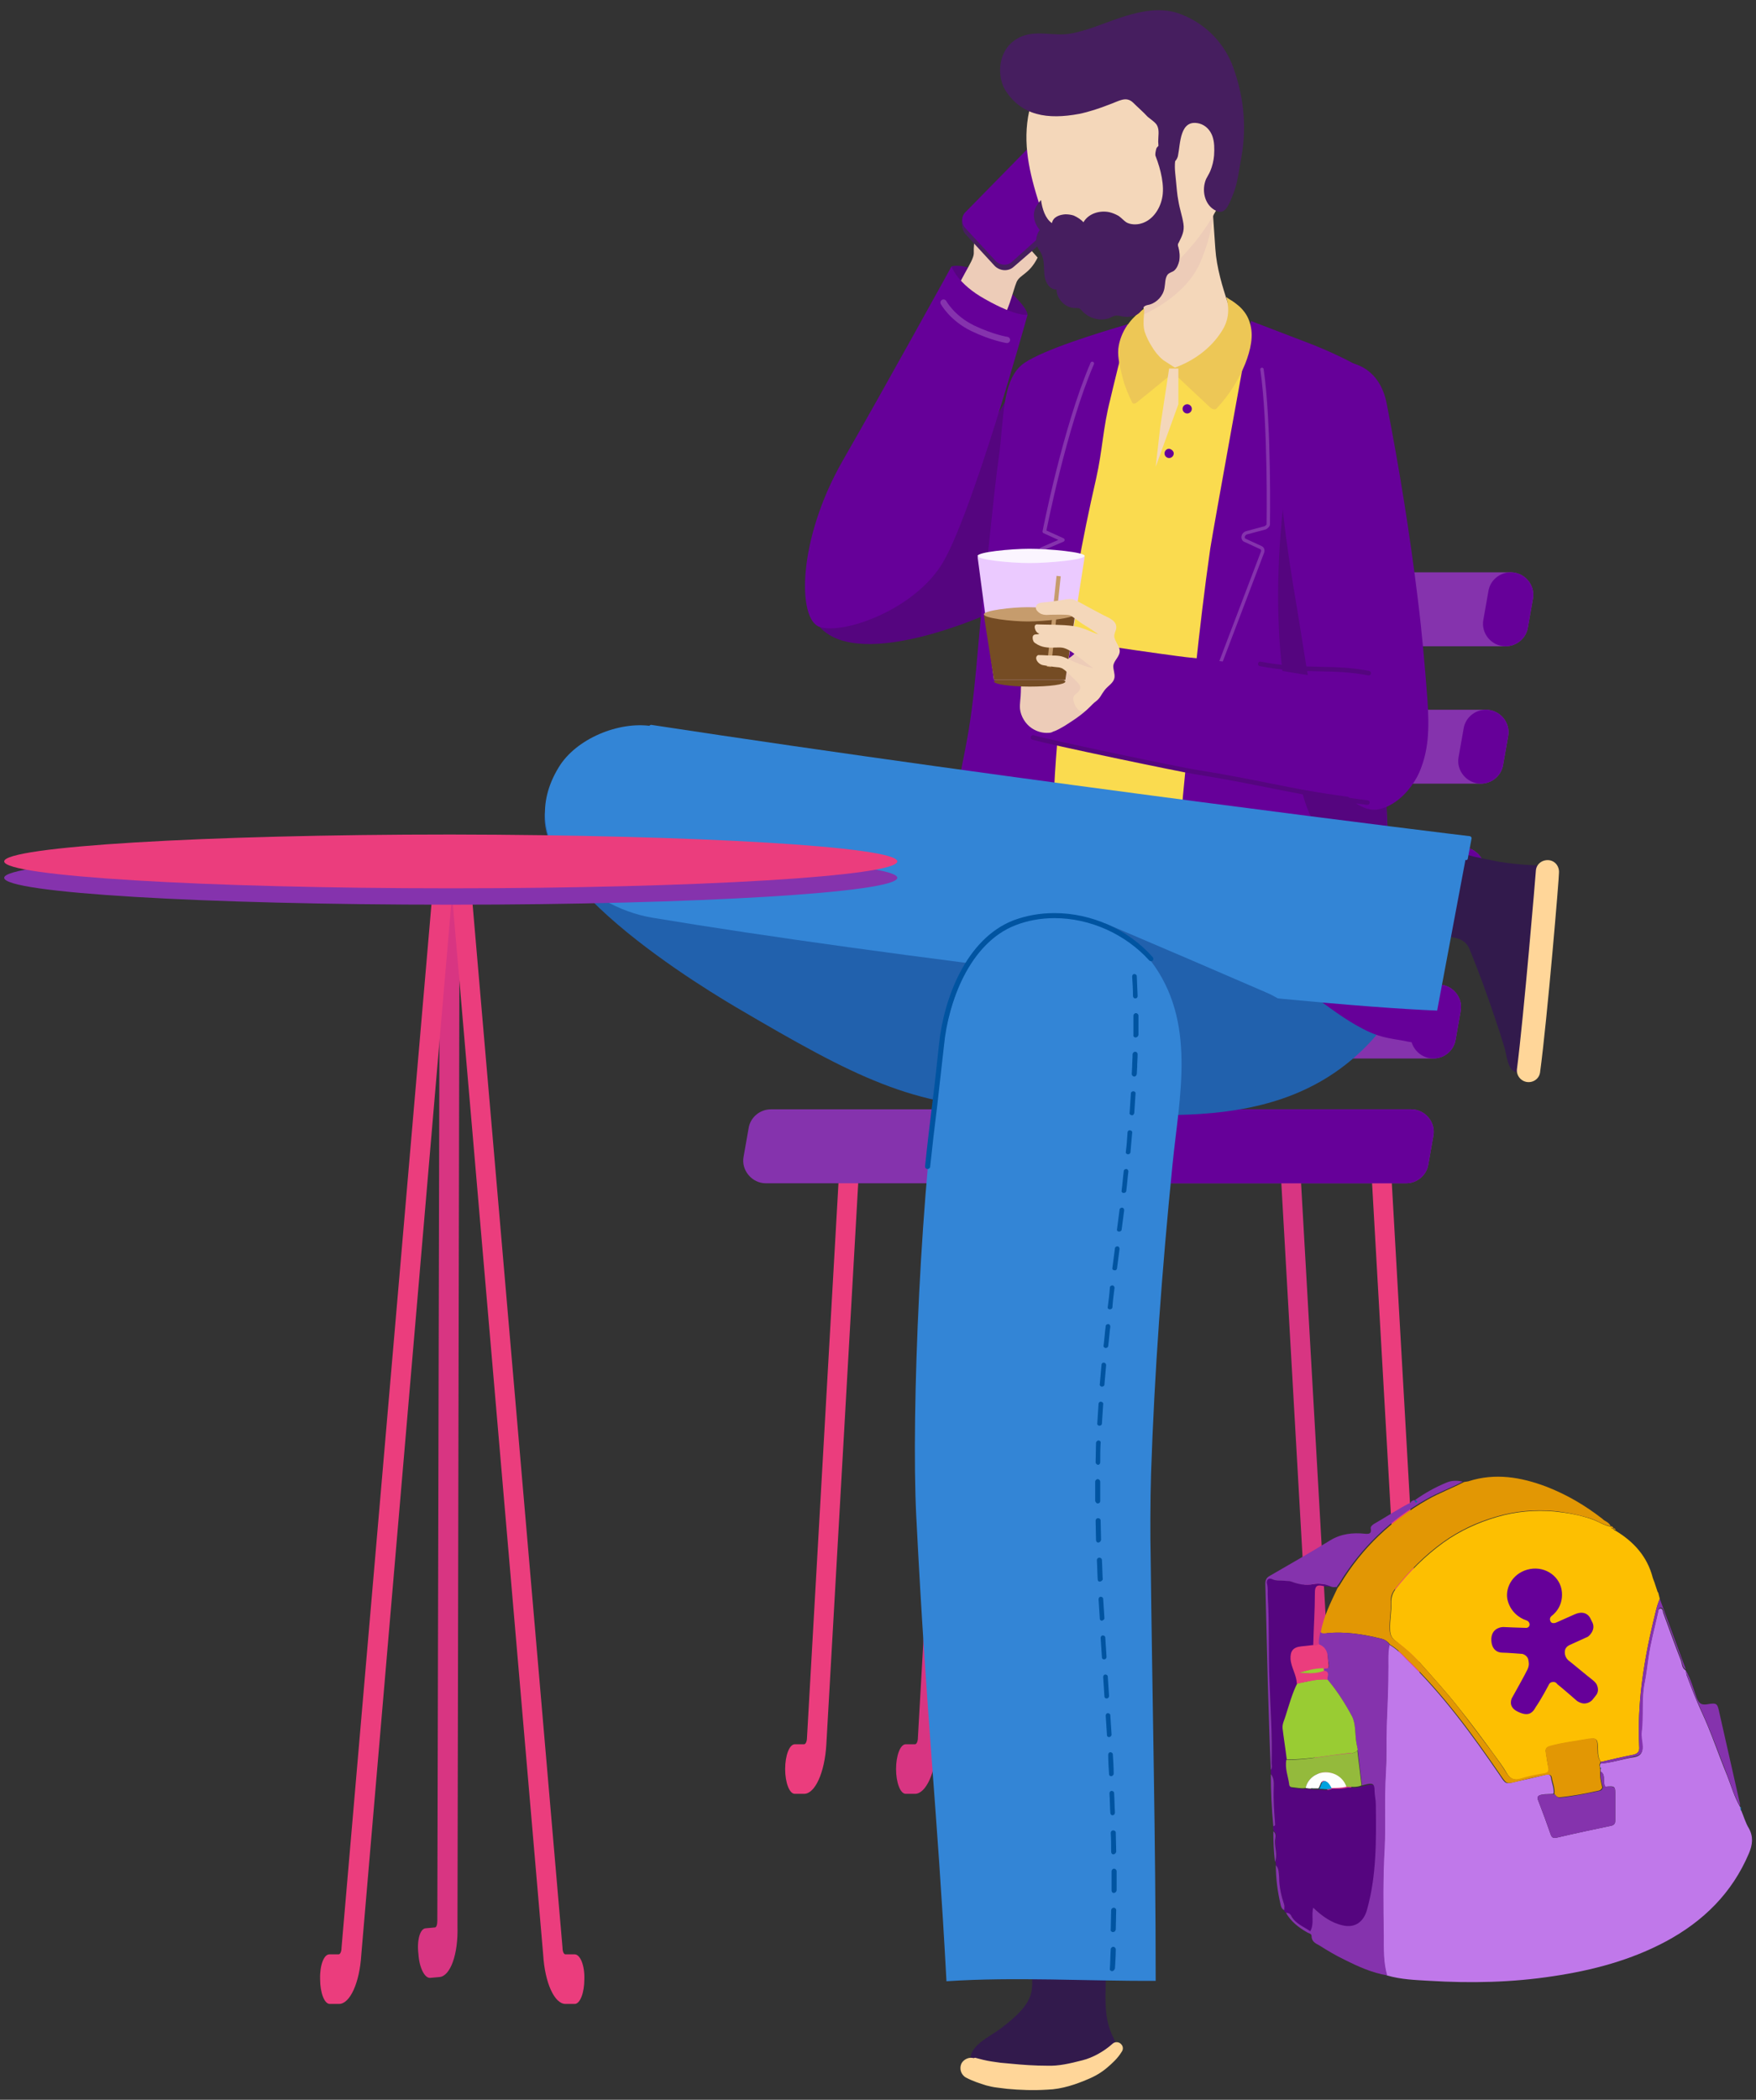 <?xml version="1.0" encoding="utf-8"?>
<!-- Generator: Adobe Illustrator 22.1.0, SVG Export Plug-In . SVG Version: 6.00 Build 0)  -->
<svg version="1.1" id="Capa_1" xmlns="http://www.w3.org/2000/svg" xmlns:xlink="http://www.w3.org/1999/xlink" x="0px" y="0px"
	 width="418px" height="499.7px" viewBox="0 0 418 499.7" style="enable-background:new 0 0 418 499.7;" xml:space="preserve">
<rect x="0" y="0" width="418" height="499.7" fill="#333333" stroke="none"/>
<style type="text/css">
	.st0{clip-path:url(#SVGID_1_);fill:#8533AD;}
	.st1{clip-path:url(#SVGID_1_);fill:#660099;}
	.st2{clip-path:url(#SVGID_1_);fill:#321A4C;}
	.st3{clip-path:url(#SVGID_1_);fill:#FFD699;}
	.st4{clip-path:url(#SVGID_1_);fill:#D83582;}
	.st5{clip-path:url(#SVGID_1_);fill:#55057F;}
	.st6{clip-path:url(#SVGID_1_);fill:#EDCCB8;}
	.st7{clip-path:url(#SVGID_1_);fill:#461E5F;}
	
		.st8{clip-path:url(#SVGID_1_);fill:none;stroke:#8533AD;stroke-width:1.489;stroke-linecap:round;stroke-linejoin:round;stroke-miterlimit:10;}
	.st9{clip-path:url(#SVGID_1_);fill:#FF9900;}
	.st10{clip-path:url(#SVGID_1_);fill:#EB3D7D;}
	.st11{clip-path:url(#SVGID_1_);fill:#F18B0E;}
	.st12{clip-path:url(#SVGID_1_);fill:#2161AD;}
	.st13{clip-path:url(#SVGID_1_);fill:#FADB4F;}
	
		.st14{clip-path:url(#SVGID_1_);fill:none;stroke:#8533AD;stroke-width:0.806;stroke-linecap:round;stroke-linejoin:round;stroke-miterlimit:10;}
	
		.st15{clip-path:url(#SVGID_1_);fill:none;stroke:#8533AD;stroke-width:0.867;stroke-linecap:round;stroke-linejoin:round;stroke-miterlimit:10;}
	.st16{clip-path:url(#SVGID_1_);fill:#F4D7BA;}
	.st17{clip-path:url(#SVGID_1_);fill:#3385D6;}
	.st18{clip-path:url(#SVGID_1_);fill:#0054A1;}
	.st19{clip-path:url(#SVGID_1_);fill:#EDC756;}
	
		.st20{clip-path:url(#SVGID_1_);fill:none;stroke:#55057F;stroke-width:1.086;stroke-linecap:round;stroke-linejoin:round;stroke-miterlimit:10;}
	.st21{clip-path:url(#SVGID_1_);fill:#754C24;}
	.st22{clip-path:url(#SVGID_1_);fill:#EBCAFF;}
	.st23{clip-path:url(#SVGID_1_);fill:#FBF5FF;}
	.st24{clip-path:url(#SVGID_1_);fill:#C69C6D;}
	.st25{clip-path:url(#SVGID_1_);fill:#FFFFFF;}
	.st26{clip-path:url(#SVGID_1_);fill:none;stroke:#C69C6D;stroke-miterlimit:10;}
	.st27{clip-path:url(#SVGID_1_);fill:#C078EA;}
	.st28{clip-path:url(#SVGID_1_);fill:#FDBF01;}
	.st29{clip-path:url(#SVGID_1_);fill:#E29704;}
	.st30{clip-path:url(#SVGID_1_);fill:#0379A5;}
	.st31{clip-path:url(#SVGID_1_);fill:#00688F;}
	.st32{clip-path:url(#SVGID_1_);fill:#99CC33;}
	.st33{clip-path:url(#SVGID_1_);fill:#94BA3C;}
	.st34{clip-path:url(#SVGID_1_);fill:#FDFEFE;}
	.st35{clip-path:url(#SVGID_1_);fill:#01A1DE;}
</style>
<g>
	<defs>
		<rect id="SVGID_3_" x="1" y="2.4" width="416" height="494.9"/>
	</defs>
	<clipPath id="SVGID_1_">
		<use xlink:href="#SVGID_3_"  style="overflow:visible;"/>
	</clipPath>
	<path class="st0" d="M253.8,219.2h93c2.6,0,4.9-1.9,5.3-4.5l1.2-6.8c0.6-3.3-2-6.3-5.3-6.3h-93c-2.6,0-4.9,1.9-5.3,4.5l-1.2,6.8
		C247.9,216.2,250.5,219.2,253.8,219.2"/>
	<path class="st1" d="M346.8,219.2L346.8,219.2c2.6,0,4.9-1.9,5.3-4.5l1.2-6.8c0.6-3.3-2-6.3-5.3-6.3c-2.6,0-4.9,1.9-5.3,4.5
		l-1.2,6.8C341,216.2,343.5,219.2,346.8,219.2"/>
	<path class="st0" d="M259.5,186.5h93c2.6,0,4.9-1.9,5.3-4.5l1.2-6.8c0.6-3.3-2-6.3-5.3-6.3h-93c-2.6,0-4.9,1.9-5.3,4.5l-1.2,6.8
		C253.6,183.4,256.1,186.5,259.5,186.5"/>
	<path class="st2" d="M356.9,205.1c2.6,0.4,5.3,0.7,8,0.8c1.2,0,2.4,0.1,3.4,0.7c2.1,1.3,1.8,6.1,1.6,8.2
		c-0.9,10.7-2.2,24.5-3.6,35.5c-0.3,2.1-0.9,3.5-2.9,4.5c-1,0.5-2.2,0.6-3.1,0.1c-1.5-0.9-1.7-4.1-2.2-5.7c-0.8-2.6-1.6-5.1-2.5-7.7
		c-1.7-5-3.5-10-5.5-14.9c-0.3-0.7-0.5-1.4-1-1.9c-1.3-1.6-3.7-1.8-5.8-1.8c-1.8,0-3.5-0.1-5.3-0.1c-0.4,0-0.8,0-1.1-0.2
		c-0.6-0.3-0.7-1.2-0.4-1.8c0.3-0.6,0.9-1.1,1.5-1.5c1.6-1,3.5-1.7,5.4-2c-1.6,0-3.6-0.1-4.2-1.6c-0.3-0.6-0.2-1.2-0.2-1.9
		c0.2-2.4,0.6-4.7,1.3-7c0.2-0.8,0.5-1.7,1.1-2.4c2.2-3,6.8-1.2,9.6-0.5C352.9,204.3,354.9,204.7,356.9,205.1"/>
	<path class="st3" d="M366.6,255.2c-0.2,1.5-1.6,2.5-3.1,2.3c-1.5-0.2-2.6-1.6-2.4-3.1c1.6-12.4,4.5-46.8,4.5-47.2
		c0.1-1.5,1.4-2.6,3-2.5c1.5,0.1,2.6,1.4,2.5,3C371.2,208.1,368.3,242.7,366.6,255.2L366.6,255.2z"/>
	<path class="st2" d="M263.2,477.3c0.1,2.7,0.6,5.3,2,8c0.2,0.3,0.3,0.6,0.3,0.9c0.2,2.2-2.8,3.7-4.3,4.7c-2.2,1.5-4.5,2.9-7.2,3.6
		c-5.1,1.2-11.1,0.7-16.3,0.2c-1.4-0.1-2.9-0.3-4.2-1c-1.3-0.7-2.4-1.9-2.5-3.3c-0.3-3.6,4.6-5.7,7-7.5c2.5-1.9,5.7-4.4,7-7.3
		c1.3-2.7,0.4-6.4,0.6-9.3c0-0.6,0.1-1.4,0.6-1.8c0.5-0.4,1.5-0.1,1.4,0.5c-0.3-0.6-0.1-1.3,0.4-1.8c0.5-0.4,1.1-0.6,1.8-0.8
		c1.9-0.5,3.9-0.8,5.7,0c1.8,0.7,3.2,2.8,2.4,4.6c0.4-0.8,0.9-1.6,1.7-2.2c0.8-0.5,1.8-0.7,2.6-0.2c0.9,0.6,1,1.8,1,2.9
		C263.4,471,263,474.2,263.2,477.3"/>
	<path class="st3" d="M232.1,489.7c1.1,0.3,2.6,0.7,4,0.9c0.7,0.1,1.4,0.2,2.1,0.3l2.2,0.2c3,0.3,5.9,0.5,8.9,0.5
		c2.7,0.1,5.3-0.5,8.4-1.3c2.4-0.6,5.1-2.1,7.1-3.9l0,0c0.6-0.6,1.6-0.5,2.1,0.1c0.5,0.5,0.5,1.3,0.1,1.8c-0.9,1.5-2.2,2.7-3.5,3.8
		c-1.3,1.1-2.8,2-4.5,2.7c-2.8,1.2-6.2,2.4-9.7,2.5c-3.2,0.2-6.5,0.1-9.6-0.2c-0.8-0.1-1.5-0.2-2.4-0.3c-0.9-0.1-1.7-0.3-2.5-0.5
		c-1.6-0.5-3.2-1-4.9-1.9c-1.2-0.7-1.6-2.2-1-3.4c0.6-1,1.8-1.5,2.9-1.2L232.1,489.7z"/>
	<path class="st4" d="M101.3,458.9l2.2-0.2c0.4,0,0.6-0.7,0.6-1.6l0.6-252.6c1.6-0.1,3.1-0.3,4.7-0.4l-0.5,254.3
		c0.2,6.7-1.7,11.9-4.3,12.1l-2.2,0.2c-1.3,0.1-2.6-2.4-2.8-5.7C99.2,461.7,100,459,101.3,458.9"/>
	<path class="st5" d="M244.6,74.9c-0.1-1.9-5.3-7.2-10.5-9.8c-5.2-2.6-7.6-1.7-7.6-1.7s1.9,7.9,7.6,10.4
		C239.8,76.3,244.6,74.9,244.6,74.9"/>
	<path class="st5" d="M195.2,149.3c9.9,10.7,40.9-3.6,40.9-3.6l7.5-57.3l-18.8,31.4L195.2,149.3z"/>
	<path class="st6" d="M247,61.3c-2,4-4.2,4-5,5.8c-0.8,1.8-2.4,9-4,8.8c-1.6-0.2-10.6-2.4-10.4-5.6c0.2-3.2,4.2-8,4.2-10
		c-0.2-6.2,3.2-12.5,3.2-12.5L247,61.3z"/>
	<path class="st7" d="M250.2,55.8l-8.9,7.7c-1.3,1.2-3.4,1-4.6-0.3l-6.9-7.5c-1-1.1-1.2-3.9-0.2-5l8.3-6.9L250.2,55.8z"/>
	<path class="st1" d="M253.8,50.7l-12.9,11.6c-1.1,1-2.8,0.9-3.9-0.2l-7.2-7.8c-1-1.1-1-2.8,0.1-3.9L246,34L253.8,50.7z"/>
	<path class="st1" d="M226.5,63.4c0,0-15.2,27.6-26,46.4c-10.7,18.8-10.7,37.6-5.4,39.4c5.4,1.8,21.5-3.6,28.7-14.3
		c7.2-10.7,20.8-60,20.8-60s-2.5,0.6-10.1-3.7C227.8,67.5,226.5,63.4,226.5,63.4"/>
	<path class="st8" d="M239.7,80.9c0,0-3.4-0.5-8.2-2.8c-4.9-2.4-6.9-6.1-6.9-6.1"/>
	<path class="st9" d="M257,272.5l-20,139c-0.1,0.9-0.9,1.6-1.8,1.6h-5.7c-3.3,0-5.9,2.7-5.9,5.9c0,3.3,2.7,5.9,5.9,5.9h5.7
		c6.8,0,12.6-5,13.5-11.7l20.4-141.7C265,271.8,261,272.1,257,272.5"/>
	<path class="st10" d="M341.7,415.1h-2.2c-0.4,0-0.7-0.7-0.7-1.6l-8-140.9c-1.6,0-3.1,0-4.7,0l8.1,142.6c0.4,6.7,2.7,11.7,5.3,11.7
		h2.2c1.3,0,2.3-2.7,2.3-5.9S342.9,415.1,341.7,415.1"/>
	<path class="st4" d="M320.1,415.1h-2.2c-0.4,0-0.7-0.7-0.7-1.6l-8-140.9c-1.6,0-3.1,0-4.7,0l8.1,142.6c0.4,6.7,2.7,11.7,5.3,11.7
		h2.2c1.3,0,2.3-2.7,2.3-5.9S321.4,415.1,320.1,415.1"/>
	<path class="st10" d="M189.2,415.1h2.2c0.4,0,0.7-0.7,0.7-1.6l8-140.9c1.6,0,3.1,0,4.7,0l-8.1,142.6c-0.4,6.7-2.7,11.7-5.3,11.7
		h-2.2c-1.3,0-2.3-2.7-2.3-5.9S187.9,415.1,189.2,415.1"/>
	<path class="st10" d="M78.4,465.1h2.2c0.4,0,0.7-0.7,0.7-1.6l21.7-251.7c1.6,0,3.1,0,4.7,0L86,465.2c-0.4,6.7-2.7,11.7-5.3,11.7
		h-2.2c-1.3,0-2.3-2.7-2.3-5.9C76.1,467.7,77.1,465.1,78.4,465.1"/>
	<path class="st10" d="M136.8,465.1h-2.2c-0.4,0-0.7-0.7-0.7-1.6l-21.7-251.7c-1.6,0-3.1,0-4.7,0l21.8,253.4
		c0.4,6.7,2.7,11.7,5.3,11.7h2.2c1.3,0,2.3-2.7,2.3-5.9C139.2,467.7,138.1,465.1,136.8,465.1"/>
	<path class="st4" d="M215.6,415.1h2.2c0.4,0,0.7-0.7,0.7-1.6l8-140.9c1.6,0,3.1,0,4.7,0l-8.1,142.6c-0.4,6.7-2.7,11.7-5.3,11.7
		h-2.2c-1.3,0-2.3-2.7-2.3-5.9S214.3,415.1,215.6,415.1"/>
	<path class="st11" d="M263.1,313.5l6-41.9c-4.1,0.3-8.1,0.6-12.1,1l-6.5,45.4C254.6,316.5,258.8,315,263.1,313.5"/>
	<path class="st9" d="M273.5,276.5c-0.3,0-0.6,0-0.9-0.1c-2.9-0.5-4.9-3.3-4.4-6.2l22-128c0.5-2.9,3.3-4.9,6.2-4.4
		c2.9,0.5,4.9,3.3,4.4,6.2l-22,128C278.3,274.6,276,276.5,273.5,276.5"/>
	<path class="st0" d="M265.4,153.8h93c2.6,0,4.9-1.9,5.3-4.5l1.2-6.8c0.6-3.3-2-6.3-5.3-6.3h-93c-2.6,0-4.9,1.9-5.3,4.5l-1.2,6.8
		C259.5,150.7,262,153.8,265.4,153.8"/>
	<path class="st0" d="M248.2,251.9h93c2.6,0,4.9-1.9,5.3-4.5l1.2-6.8c0.6-3.3-2-6.3-5.3-6.3h-93c-2.6,0-4.9,1.9-5.3,4.5l-1.2,6.8
		C242.3,248.9,244.8,251.9,248.2,251.9"/>
	<path class="st1" d="M341.2,251.9L341.2,251.9c2.6,0,4.9-1.9,5.3-4.5l1.2-6.8c0.6-3.3-2-6.3-5.3-6.3c-2.6,0-4.9,1.9-5.3,4.5
		l-1.2,6.8C335.3,248.9,337.9,251.9,341.2,251.9"/>
	<path class="st0" d="M182.3,281.6h152.4c2.6,0,4.9-1.9,5.3-4.5l1.2-6.8c0.6-3.3-2-6.3-5.3-6.3H183.5c-2.6,0-4.9,1.9-5.3,4.5
		l-1.2,6.8C176.4,278.5,179,281.6,182.3,281.6"/>
	<path class="st1" d="M247.9,281.6h86.8c2.6,0,4.9-1.9,5.3-4.5l1.2-6.8c0.6-3.3-2-6.3-5.3-6.3H249c-2.6,0-4.9,1.9-5.3,4.5l-1.2,6.8
		C242,278.5,244.5,281.6,247.9,281.6"/>
	<path class="st1" d="M352.5,186.5L352.5,186.5c2.6,0,4.9-1.9,5.3-4.5l1.2-6.8c0.6-3.3-2-6.3-5.3-6.3c-2.6,0-4.9,1.9-5.3,4.5
		l-1.2,6.8C346.6,183.4,349.2,186.5,352.5,186.5"/>
	<path class="st1" d="M358.4,153.8L358.4,153.8c2.6,0,4.9-1.9,5.3-4.5l1.2-6.8c0.6-3.3-2-6.3-5.3-6.3c-2.6,0-4.9,1.9-5.3,4.5
		l-1.2,6.8C352.5,150.7,355,153.8,358.4,153.8"/>
	<path class="st12" d="M317.2,197.3c8.3,4.6,14.7,11.9,17.4,21.3c3.1,11-1.3,22.2-9.3,30.3c-22.3,22.7-55.1,15.5-83.7,15
		c-24.4-0.5-37.8-7.4-66.4-24.2c-12.5-7.4-60.7-37.4-40.8-54.6c5.4-4.7,15.7-1.2,21.8-0.1l40.7,7.2c12.4,2.2,22.8,2.7,35.2,2.7
		c23.5-0.5,49.8-7,73-2.1C309.4,193.7,313.5,195.2,317.2,197.3"/>
	<path class="st7" d="M300.5,84.2c20.5,6.2,17.4,16.1,17.8,20.9c0.7,10.6,0.6,14.7,1.2,25.3c1.1,18.4,5.4,77.8,7.7,87.2
		c1,4.8-19.4,10.2-46.9,9.3c-44.2-1.4-46.5-16.2-46.5-16.2s8.8-32.7,10.7-44.9c3.8-23.5,4-46.5,10.8-63.1
		c3.3-8.5,11.5-21.4,18.3-22.1C284.5,79.6,290.7,81.2,300.5,84.2"/>
	<path class="st13" d="M300.7,80.1c20.5,6.5,17.4,16.7,17.8,21.8c0.7,11.1,0.6,15.4,1.1,26.5c1,19.2,5.9,69.8,8.1,79.6
		c1,5-19.4,9-46.8,8.1c-44.2-1.4-41.8-17.4-41.8-17.4s3.5-20.6,5.4-33.3c3.9-24.7,4.2-48.6,10.9-66c3.3-8.9,11.6-22.4,18.4-23.1
		C284.8,75.1,291,76.9,300.7,80.1"/>
	<path class="st4" d="M318,123.7l0.8-2.1c-0.4,1-0.6,1.8-1,3C317.8,124.2,318,124.1,318,123.7"/>
	<path class="st1" d="M330.3,197.1c-0.2-3.2-0.3-6.3-0.3-9.5c-0.1-25.8,1.2-51.4,1.4-77.2c0.1-8.8-1-19.5-9.4-24
		c-4.3-2.3-8.9-4.2-13.5-5.9c-3.4-1.3-7.3-2.8-10.7-4.1c0,0-9,49.5-9.7,54.1c-2.8,19.5-4.6,39.2-6.5,58.8c-0.8,8.6,0.9,2.4-1.2,10.9
		c-0.8,3.2-4.2,9.5-3.7,12.6c0.4,3.3,4-4.1,6.5-2.8c3.5,1.8,6.6,4.1,9.8,6.4c7.4,5.4,13.3,16.2,20.7,21.4c4,2.9,8,5.9,12.5,7.9
		c2.5,1.1,4.9,1.5,7.5,1.9c1.8,0.3,4.4,1.3,5.6-0.9c1.3-2.5-1.4-6.4-2.1-8.8c-1.4-5.1-2.6-10.2-3.7-15.4
		C332,215.1,330.7,204.5,330.3,197.1"/>
	<path class="st1" d="M216.9,211.2c1.7-5.4,4.7-9.5,7.4-14.3c3.1-5.5,4.3-12.7,5.5-18.8c2.5-12.6,2.8-24.3,4.3-36.9
		c1.4-11.4,2.3-22.7,3.7-32.7c1.2-8.6,0.6-18.4,6-22.1c4.7-3.2,17.3-7.1,25.2-9.4c-1.7,5.2-4.4,16.7-4.7,18c-1.8,7-1.8,11.9-3.4,19
		c-3.3,14.4-6,28.9-7.4,43.5c-1.9,19.6-4.7,42-1,61.2c-9.3,2.1-25.3,4.4-34.1,0.9C215.6,218.4,215.6,215.1,216.9,211.2"/>
	<path class="st5" d="M330.4,202.9c-0.8-23.6-1.2-35.9,0-57.6c0.7-12,0.8-21.8,0.9-34.9c0-4.1-0.2-8.6-1.3-12.7
		c-7.6-5-20-1.2-22.3,8.8c-0.6,2.4-1,4.9-1.4,7.3c-2,13.9-2.7,28.8-1.4,42.6c1,10.1,2.8,19.4,4.5,29.4c1.4,8.2,5.7,17,15.3,19.9
		c1.2,0.4,2.5,0.6,3.8,0.7C330,206.5,330.4,204.2,330.4,202.9"/>
	<path class="st14" d="M285.1,172l15.4-40.5c0.2-0.5,0.1-1-0.4-1.2l-3.7-1.7c-0.8-0.3-0.6-1.5,0.3-1.8l4.5-1.2
		c0.3-0.2,0.7-0.5,0.7-0.8c0,0,0.4-23.9-1.5-36.9"/>
	<path class="st15" d="M260,86.5c-6.6,15.3-11.4,40-11.4,40l4.4,2l-5.1,2.2l-0.3,34.8"/>
	<path class="st16" d="M272.4,64.5c0,1-0.1,2-0.1,3c-0.1,2.9,0.3,6-0.4,8.8c-0.6,2.6-1.8,5.1-1.2,7.7c0.8,3.1,5.9,4.2,8.8,3.7
		c1.3-0.2,2.6-0.7,3.8-1.2c3.5-1.4,7.4-3.2,9-6.5c1.2-2.6,1-5,0.1-7.5c-1.4-4.2-2.8-8.8-3.1-13.3c-0.3-4.2-0.6-8.4-0.8-12.5
		c-0.3-5-2.2-6.1-7.2-4.9c-3.8,0.9-7.9,3.1-8.2,7.2C272.9,54.1,272.6,59.3,272.4,64.5"/>
	<path class="st6" d="M272.3,67.5c-0.1,2.4,0.1,5-0.2,7.4c5.5-2.5,11.1-6.8,13.5-12.2c1.5-3.4,2.6-7.1,3.1-10.7
		c0.3-2.5,1.5-8.2-1-9.8c-0.8-0.5-1.7-0.6-2.6-0.7c-4.8-0.2-11.5,2.3-11.9,7.5c-0.4,5.2-0.7,10.4-0.8,15.6
		C272.4,65.5,272.4,66.5,272.3,67.5"/>
	<path class="st16" d="M284.2,57.9c8.8-10.8,13.4-24.9,8.1-37.7c-2.3-5.6-5.9-9.8-11.7-11.8c-7-2.4-15-1.7-21.8,1.6
		c-7.1,3.4-12,8.4-13.8,16.4c-1.7,7.7,0.1,14.9,2.4,22.2c2.3,7.2,4.9,17.1,12.3,20.5c2.7,1.2,7.3,2.2,10.3,1.1
		c3.5-1.3,7.1-4.8,9.8-7.4C281.3,61.2,282.8,59.6,284.2,57.9"/>
	<path class="st7" d="M295.5,37.4c1.4-7.8,0.4-15.4-2.3-22.3c-2.4-5.7-7-10-12.9-12c-6.3-2-13.1,0.9-19.7,3.3
		c-1.8,0.6-3.9,1.3-5.8,1.6c-4,0.7-8.3-1-12.1,0.9c-5,2.4-5.6,8.6-3.5,12.4c3.9,6.3,10.2,7.2,17.7,5.8c2.4-0.5,4.8-1.3,7.1-2.2
		c2.3-0.8,4-2.1,5.7-0.5c1.1,1.1,2.4,2.2,3.5,3.4c0.7,0.6,2,1.4,2.3,2.2c0.5,1.1,0.2,2.4,0.2,3.7c0.1,1.5,0.1,4.4,1.5,5.2
		c1.3,0.8,2.9-0.4,3.2-1.8c0.6-2.9,0.4-8.9,5.1-7.7c1.5,0.4,2.6,1.6,3.1,3c0.5,1.4,0.5,3,0.4,4.6c-0.1,1.2-0.4,2.5-0.9,3.7
		c-0.3,0.7-0.7,1.3-1,1.9c-1.1,2.6-0.4,5.9,1.9,7.3c2.5,1.6,3.4-0.9,4.3-3.1C294.6,43.9,294.9,40.6,295.5,37.4"/>
	<path class="st1" d="M304,100.4c-0.2-14.4,22.8-21.4,26.1-4.3c3,15.4,5.5,30.9,7.4,46.5c1,8,1.7,16.1,2.3,24.1
		c0.4,6.2,0.5,12.4-2.5,18.2c-1.6,3-4.1,5.7-7.2,7.1c-1,0.4-2,0.7-3,0.7c-1.6,0-3.1-0.7-4.4-1.6c-5.9-4.1-7.9-13.2-9.4-19.9
		c-1.9-8.8-3.1-17.8-4.6-26.7C306.2,130,304.2,115.3,304,100.4"/>
	<path class="st17" d="M155.3,218.4c54.6,9.1,151.2,20.7,186.8,22.1l7.7-41c0,0-104.6-12.9-194.7-26.7c-7.8-1.2-18,3-22.1,9.8
		C122.4,199.9,139.5,215.8,155.3,218.4"/>
	<path class="st12" d="M265.1,220.6c12,5.1,24.1,10.3,36.1,15.5c5.4,2.3,9.6,6,7.4,12.4c-2.4,6.9-9.8,11.3-16.8,12.1
		c-5.2,0.6-11-0.3-14-4.9c-3.6-5.6-6.4-11.7-8.6-17.9c-2.2-6-3.4-12.4-6.2-18.1C263.6,220,264.3,220.3,265.1,220.6"/>
	<path class="st17" d="M349,204.7C349,204.7,349,204.7,349,204.7c-0.3-0.1-0.5-0.3-0.4-0.5l0.8-4.3c-7.6-0.9-108.4-13.3-194.5-26.5
		c-0.2,0-0.4-0.3-0.4-0.5c0-0.2,0.3-0.4,0.5-0.4c89,13.6,193.8,26.4,194.9,26.5c0.1,0,0.2,0.1,0.3,0.2c0.1,0.1,0.1,0.2,0.1,0.3
		l-0.9,4.8C349.4,204.5,349.2,204.7,349,204.7"/>
	<path class="st17" d="M275.1,471.4c-16.6,0.1-33.2-1-49.8,0.1c-2.3-42.7-4.7-61.5-7.2-110.8c-1.2-24.2,1-79.7,6.2-111.6
		c1.5-8.9,6-26.2,17.3-29.6c3.1-0.9,6.3-2,9.5-1.7c8.7,0.8,17.2,3.6,22.7,10.7c11.2,14.5,6.9,32.5,5.3,48.7
		c-2.5,25-4.3,49.4-5.1,73.5c-0.2,6.3-0.2,15.5-0.1,19.3C274.3,405.3,275.1,437.2,275.1,471.4"/>
	<path class="st18" d="M220.8,278.2C220.8,278.2,220.7,278.2,220.8,278.2c-0.4,0-0.6-0.3-0.6-0.6c0.5-4.9,1.1-9.9,1.7-14.8
		c0.6-4.6,1.1-9.4,1.6-14.1c1.1-10.9,6.4-25.3,17.8-29.7c3-1.1,6.2-1.7,9.7-1.7h0c8.8,0,17.6,3.9,23.4,10.5c0.2,0.2,0.2,0.6,0,0.8
		c-0.2,0.2-0.6,0.2-0.8,0c-5.7-6.3-14.1-10.1-22.6-10.1h0c-3.3,0-6.5,0.6-9.3,1.7c-10.8,4.2-16,18.1-17,28.7
		c-0.5,4.7-1.1,9.5-1.6,14.2c-0.6,4.8-1.2,9.9-1.7,14.7C221.3,278,221.1,278.2,220.8,278.2"/>
	<path class="st19" d="M297.5,76.8c1,3,0.2,6.5-1.1,9.8c-2.4,5.8-5.5,9.2-6.8,10.6c-0.3,0.4-1,0.2-1.5-0.2l-9.7-9.1
		c5.1-1.5,9.8-4.8,12.5-9.2c1.6-2.5,1.8-5.2,1-8c0.3,0.2,1,0.7,1.4,0.9c0.6,0.4,1.1,0.8,1.7,1.3C296.3,74.1,297.1,75.4,297.5,76.8"
		/>
	<path class="st19" d="M268.8,76.8c-0.1,0.2-0.3,0.4-0.4,0.5c-1.2,1.7-2,3.8-2.2,5.7c-0.2,2.3,0.5,4.6,1,6.8c0.6,2.3,1.3,3.9,2.3,6
		c0.2,0.4,0.8,0.3,1.2-0.1l9.6-7.8c0,0-3.1-2-3.4-2.2c-1.1-0.9-2-2-2.7-3.2c-0.7-1.1-1.3-2.3-1.7-3.5c-0.4-1.3-0.3-2.6-0.2-4
		c0-0.2,0.1-1.3,0.1-1.6C271,74.4,269.8,75.5,268.8,76.8"/>
	<path class="st0" d="M213.6,208.9c0,3.5-47.6,6.4-106.3,6.4C48.6,215.3,1,212.5,1,208.9c0-3.5,47.6-6.4,106.3-6.4
		C166,202.6,213.6,205.4,213.6,208.9"/>
	<path class="st1" d="M329.4,164.2c-7.3-2.2-15.3-3-22.8-4.3c-8-1.4-16.1-2.7-24.2-3.5c-2.9-0.3-34.1-4.7-34-5.3
		c-1,8.1-2.1,16.2-3,24.4c-0.1,1.1,36.8,7.7,39.8,8.2c17.1,2.9,27,4.9,40.2,6.5C342.5,192.2,342.9,168.4,329.4,164.2"/>
	<path class="st20" d="M325.5,191c-13.2-1.6-27.4-5.2-40.5-7.2c-3.4-0.5-35.5-7.2-39.1-8.3"/>
	<path class="st20" d="M300,158c10.4,2,17.2,0.5,25.8,2.2"/>
	<path class="st6" d="M249.6,174.4c-1.4,0.1-2.8-0.3-4-1.1c-1.5-1-2.6-2.8-2.8-4.6c-0.1-1.4,0.2-2.7,0.2-4c0-1.3,0.1-2.4,0.5-3.6
		c0.8-2.1,1-3.6,3.7-3.6c1.2,0,2.3,0.3,3.5,0.2c1.5,0,2.9-0.5,4.1-1.3c2.4-1.7,3.8-5,6.7-5.6c1.4-0.3,1.8,0.9,2.2,2
		c1.3,4.5-0.7,10.9-3.4,14.4c-1.8,2.3-4.3,3.9-6.8,5.5c-0.9,0.5-1.8,1.1-2.8,1.4C250.4,174.3,250,174.4,249.6,174.4"/>
	<path class="st21" d="M236.6,162.2c0,0.6,3.8,1.2,8.5,1.2c4.7,0,8.5-0.5,8.5-1.2c0-0.6-3.8-1.2-8.5-1.2
		C240.4,161.1,236.6,161.6,236.6,162.2"/>
	<polygon class="st22" points="258.2,132.5 253.6,161.8 236.6,161.8 232.7,132.5 	"/>
	<polygon class="st21" points="255.9,146.4 253.6,161.8 236.6,161.8 234.2,146.4 	"/>
	<path class="st23" d="M232.7,132.3c0,0.9,7.7,1.7,12.4,1.7c4.7,0,13.1-0.8,13.1-1.7c0-0.9-8.4-1.7-13.1-1.7
		C240.4,130.6,232.7,131.4,232.7,132.3"/>
	<path class="st24" d="M234.2,146.2c0,0.9,6.5,1.7,10.5,1.7c4,0,11.1-0.8,11.1-1.7c0-0.9-7.2-1.7-11.1-1.7
		C240.7,144.5,234.2,145.3,234.2,146.2"/>
	<line class="st25" x1="252" y1="137.1" x2="249.7" y2="158.7"/>
	<line class="st26" x1="252" y1="137.1" x2="249.7" y2="158.7"/>
	<path class="st16" d="M258.2,148.8c1.2,0.7,2.3,1.5,3.5,2.3c-2.2-0.8-4-1.8-6.1-2.1c-2.9-0.4-5.8-0.3-8.5-0.4c-0.1,0-0.3,0-0.4,0
		c-0.3,0.1-0.4,0.3-0.4,0.6c0,0.3,0.1,0.5,0.2,0.8c0.2,0.4,0.5,0.7,0.9,0.8c-0.4,0.3-1,0-1.4,0.4c-0.3,0.3-0.2,1,0,1.4
		c0.1,0.2,0.3,0.4,0.5,0.5c1.4,1,3,1.1,4.7,1c0.8,0,1.5-0.1,2.3,0.2c1.2,0.4,2.2,1.3,3.2,2c1.2,0.9,2.3,1.8,3.5,2.7
		c-2.1-0.4-4.1-1.3-6-2.2c-0.6-0.3-1.3-0.6-2-0.7c-0.6-0.1-1.3-0.1-1.9-0.1c-1,0-1.9-0.1-2.9-0.1c-0.1,0-0.2,0-0.3,0
		c-0.2,0.1-0.3,0.2-0.4,0.4c-0.3,0.9,0.8,1.9,1.6,2c1.2,0.2,2.3,0.4,3.5,0.5c0.3,0,0.6,0.1,0.9,0.2c0.3,0.1,0.6,0.4,0.9,0.6
		c1,0.9,2,1.9,2.9,2.8c0.5,0.5,0.8,1.1,0.5,1.8c-0.2,0.5-0.8,0.8-1.2,1.2c-0.5,0.6-0.3,1.5,0,2.2c0.2,0.6,0.6,1.1,1.1,1.5
		c0.9,0.5,1.5,0.1,2.1-0.5c0.7-0.6,1.3-1.3,2-1.8c0.9-0.7,1.2-1.6,1.9-2.5c0.8-1.1,2.2-1.7,2.4-3.1c0.1-0.9-0.3-1.8-0.3-2.7
		c0.1-1,0.9-1.7,1.3-2.6c0.8-1.6-0.6-2.6-1-4.1c-0.3-1,0.6-1.9,0.4-2.8c-0.2-1.6-2.4-2.2-3.6-2.9c-1.7-0.9-3.4-1.8-5-2.7
		c-0.6-0.3-1.2-0.6-1.8-0.8c-0.9-0.2-2.2,0.2-3.1,0.3c-1,0.1-2,0.3-3.1,0.4c-0.8,0.1-2.3,0-2.5,1.1c-0.1,0.5,0.1,0.8,0.4,1.1
		c0.8,0.9,2,0.9,3,0.8c1.1,0,3.5-0.1,4.6,0.1C255.4,146.7,256.7,147.9,258.2,148.8"/>
	<path class="st10" d="M213.6,205c0,3.5-47.6,6.4-106.3,6.4C48.6,211.4,1,208.5,1,205c0-3.5,47.6-6.4,106.3-6.4
		C166,198.7,213.6,201.5,213.6,205"/>
	<path class="st18" d="M264.7,469.1c-0.3,0-0.6-0.3-0.5-0.6c0.1-1.5,0.1-3.1,0.2-4.6c0-0.3,0.3-0.6,0.6-0.6c0.3,0,0.6,0.3,0.6,0.6
		c0,1.5-0.1,3.1-0.2,4.6C265.2,468.9,265,469.1,264.7,469.1L264.7,469.1z M264.9,459.8c-0.3,0-0.6-0.3-0.5-0.6
		c0-1.5,0.1-3.1,0.1-4.6c0-0.3,0.3-0.6,0.6-0.6c0.4,0,0.6,0.3,0.6,0.6c0,1.5-0.1,3.1-0.1,4.6C265.5,459.6,265.3,459.8,264.9,459.8
		L264.9,459.8z M265.1,450.5c-0.3,0-0.5-0.3-0.5-0.6c0-1.5,0-3.1,0-4.6c0-0.3,0.3-0.6,0.6-0.6c0.3,0,0.6,0.3,0.6,0.6
		c0,1.6,0,3.1,0,4.6C265.7,450.3,265.4,450.5,265.1,450.5L265.1,450.5 M265,441.3c-0.3,0-0.5-0.3-0.5-0.6c0-1.5,0-3-0.1-4.5
		c0-0.3,0.2-0.6,0.6-0.6c0.3,0,0.6,0.2,0.6,0.5c0,0,0,0.1,0,0.1c0,1.5,0.1,3,0.1,4.5C265.6,441,265.4,441.3,265,441.3
		C265.1,441.3,265.1,441.3,265,441.3 M264.8,432c-0.3,0-0.5-0.3-0.5-0.6c-0.1-1.5-0.1-3.1-0.2-4.6c0-0.3,0.2-0.6,0.5-0.6
		c0.3,0,0.6,0.2,0.6,0.5c0.1,1.5,0.1,3.1,0.2,4.6C265.4,431.7,265.2,432,264.8,432C264.9,432,264.8,432,264.8,432 M264.5,422.7
		c-0.3,0-0.5-0.2-0.5-0.5c-0.1-1.5-0.2-3.1-0.2-4.6c0-0.3,0.2-0.6,0.5-0.6c0.3,0,0.6,0.2,0.6,0.5c0.1,1.5,0.2,3.1,0.2,4.6
		C265.1,422.4,264.8,422.7,264.5,422.7C264.5,422.7,264.5,422.7,264.5,422.7 M264,413.4c-0.3,0-0.5-0.2-0.5-0.5l-0.3-4.6
		c0-0.3,0.2-0.6,0.5-0.6c0.3,0,0.6,0.2,0.6,0.5l0.3,4.6C264.6,413.1,264.3,413.4,264,413.4C264,413.4,264,413.4,264,413.4
		 M263.4,404.2c-0.3,0-0.5-0.2-0.5-0.5l-0.3-4.6c0-0.3,0.2-0.6,0.5-0.6c0.3,0,0.6,0.2,0.6,0.5l0.3,4.6
		C264,403.9,263.8,404.2,263.4,404.2C263.4,404.2,263.4,404.2,263.4,404.2 M262.8,394.9c-0.3,0-0.5-0.2-0.5-0.5l-0.3-4.6
		c0-0.3,0.2-0.6,0.5-0.6c0.3,0,0.6,0.2,0.6,0.5l0.3,4.6C263.4,394.6,263.2,394.9,262.8,394.9C262.8,394.9,262.8,394.9,262.8,394.9
		 M262.3,385.7c-0.3,0-0.5-0.2-0.5-0.5c-0.1-1.5-0.2-3.1-0.3-4.6c0-0.3,0.2-0.6,0.5-0.6c0.3,0,0.6,0.2,0.6,0.5
		c0.1,1.5,0.2,3.1,0.3,4.6C262.9,385.4,262.6,385.6,262.3,385.7C262.3,385.7,262.3,385.7,262.3,385.7 M261.8,376.4
		c-0.3,0-0.5-0.2-0.5-0.5c-0.1-1.5-0.1-3.1-0.2-4.6c0-0.3,0.2-0.6,0.6-0.6c0.3,0,0.6,0.2,0.6,0.6c0.1,1.5,0.1,3.1,0.2,4.6
		C262.4,376.1,262.1,376.4,261.8,376.4C261.8,376.4,261.8,376.4,261.8,376.4 M261.4,367.1c-0.3,0-0.5-0.3-0.5-0.6
		c0-1.5-0.1-3.1-0.1-4.6c0-0.3,0.2-0.6,0.6-0.6c0.3,0,0.6,0.2,0.6,0.6c0,1.5,0.1,3.1,0.1,4.6C262,366.8,261.8,367.1,261.4,367.1
		C261.5,367.1,261.5,367.1,261.4,367.1 M261.3,357.8c-0.3,0-0.5-0.3-0.6-0.6c0-1.6,0-3.1,0-4.6c0-0.3,0.3-0.6,0.6-0.6
		c0.3,0,0.6,0.3,0.6,0.6c0,1.5,0,3.1,0,4.6C261.9,357.6,261.6,357.8,261.3,357.8C261.3,357.8,261.3,357.8,261.3,357.8 M261.4,348.6
		c-0.3,0-0.6-0.3-0.6-0.6c0-1.5,0.1-3.1,0.1-4.6c0-0.3,0.3-0.6,0.6-0.6h0c0.3,0,0.6,0.3,0.5,0.6c-0.1,1.5-0.1,3.1-0.1,4.6
		C261.9,348.3,261.7,348.6,261.4,348.6L261.4,348.6z M261.7,339.3L261.7,339.3c-0.3,0-0.6-0.3-0.5-0.6c0.1-1.5,0.2-3.1,0.3-4.6
		c0-0.3,0.3-0.6,0.6-0.5c0.3,0,0.6,0.3,0.5,0.6c-0.1,1.5-0.2,3.1-0.3,4.6C262.3,339.1,262,339.3,261.7,339.3 M262.3,330
		C262.3,330,262.3,330,262.3,330c-0.3,0-0.6-0.3-0.5-0.6c0.1-1.5,0.3-3.1,0.4-4.6c0-0.3,0.3-0.6,0.6-0.5c0.3,0,0.5,0.3,0.5,0.6
		c-0.1,1.5-0.3,3.1-0.4,4.6C262.9,329.8,262.6,330,262.3,330 M263.2,320.8C263.2,320.8,263.2,320.8,263.2,320.8
		c-0.3,0-0.6-0.3-0.5-0.6c0.2-1.5,0.3-3.1,0.5-4.6c0-0.3,0.3-0.5,0.6-0.5c0.3,0,0.5,0.3,0.5,0.6c-0.2,1.5-0.3,3.1-0.5,4.6
		C263.8,320.6,263.5,320.8,263.2,320.8 M264.2,311.6C264.2,311.6,264.2,311.6,264.2,311.6c-0.4,0-0.6-0.3-0.5-0.6
		c0.2-1.5,0.4-3.1,0.5-4.6c0-0.3,0.3-0.5,0.6-0.5c0.3,0,0.5,0.3,0.5,0.6c-0.2,1.5-0.4,3.1-0.5,4.6
		C264.8,311.4,264.5,311.6,264.2,311.6 M265.3,302.3C265.3,302.3,265.3,302.3,265.3,302.3c-0.4,0-0.6-0.3-0.5-0.6l0.6-4.6
		c0-0.3,0.3-0.5,0.6-0.5c0.3,0,0.5,0.3,0.5,0.6l-0.6,4.6C265.9,302.1,265.6,302.4,265.3,302.3 M266.4,293.1
		C266.4,293.1,266.4,293.1,266.4,293.1c-0.4,0-0.6-0.3-0.5-0.6l0.6-4.6c0-0.3,0.3-0.5,0.6-0.5c0.3,0,0.5,0.3,0.5,0.6l-0.6,4.6
		C267,292.9,266.7,293.1,266.4,293.1 M267.5,283.9C267.5,283.9,267.5,283.9,267.5,283.9c-0.4,0-0.6-0.3-0.5-0.6
		c0.2-1.5,0.3-3.1,0.5-4.6c0-0.3,0.3-0.5,0.6-0.5c0.3,0,0.5,0.3,0.5,0.6c-0.2,1.5-0.3,3.1-0.5,4.6
		C268.1,283.7,267.8,283.9,267.5,283.9 M268.5,274.7C268.5,274.7,268.5,274.7,268.5,274.7c-0.3,0-0.6-0.3-0.5-0.6
		c0.2-1.5,0.3-3.1,0.4-4.6c0-0.3,0.3-0.6,0.6-0.5c0.3,0,0.6,0.3,0.5,0.6c-0.1,1.5-0.3,3.1-0.4,4.6
		C269.1,274.5,268.8,274.7,268.5,274.7 M269.4,265.4C269.3,265.4,269.3,265.4,269.4,265.4c-0.3,0-0.6-0.3-0.5-0.6
		c0.1-1.5,0.2-3.1,0.3-4.6c0-0.3,0.3-0.5,0.6-0.5c0.3,0,0.6,0.3,0.5,0.6c-0.1,1.5-0.2,3.1-0.3,4.6
		C269.9,265.2,269.7,265.5,269.4,265.4 M270,256.2L270,256.2c-0.3,0-0.6-0.3-0.6-0.6l0.1-1.8c0-1,0.1-1.9,0.1-2.9
		c0-0.3,0.3-0.6,0.6-0.6c0.4,0,0.6,0.3,0.6,0.6c0,1-0.1,1.9-0.1,2.9l-0.1,1.8C270.5,256,270.3,256.2,270,256.2 M270.3,246.9
		c-0.3,0-0.6-0.3-0.5-0.6c0-1.5,0-3.1,0-4.6c0-0.3,0.3-0.6,0.6-0.6c0.3,0,0.6,0.3,0.6,0.6c0,1.6,0,3.1,0,4.6
		C270.9,246.7,270.6,246.9,270.3,246.9L270.3,246.9z M270.2,237.6c-0.3,0-0.5-0.3-0.5-0.6c0-1.5-0.1-3.1-0.2-4.6
		c0-0.3,0.2-0.6,0.5-0.6c0.3,0,0.6,0.2,0.6,0.5c0.1,1.6,0.1,3.1,0.2,4.7C270.8,237.4,270.6,237.6,270.2,237.6
		C270.2,237.6,270.2,237.6,270.2,237.6"/>
	<polygon class="st16" points="278.3,87.7 276.2,101.5 275.1,111.1 280.5,96.2 280.5,87.7 	"/>
	<path class="st1" d="M283.7,97.3c0,0.6-0.5,1.1-1.1,1.1c-0.6,0-1.1-0.5-1.1-1.1c0-0.6,0.5-1.1,1.1-1.1
		C283.2,96.2,283.7,96.7,283.7,97.3"/>
	<path class="st1" d="M279.4,107.9c0,0.6-0.5,1.1-1.1,1.1c-0.6,0-1.1-0.5-1.1-1.1c0-0.6,0.5-1.1,1.1-1.1
		C278.9,106.9,279.4,107.4,279.4,107.9"/>
	<path class="st27" d="M414.5,430.9c0.6,1.4,1,2.9,1.8,4.2c1.1,2,0.9,3.9,0,6c-4,9.4-10.8,16.1-19.7,20.9
		c-8.4,4.5-17.5,6.9-26.9,8.3c-9.8,1.5-19.6,1.7-29.4,1.1c-3.4-0.2-6.8-0.3-10.2-1.3c-0.9-3.1-0.8-6.3-0.8-9.4
		c-0.1-6.9-0.2-13.9,0.2-20.8c0.3-6-0.1-12,0.3-17.9c0.3-3.8,0.1-7.5,0.2-11.3c0.2-4.7,0.4-9.4,0.4-14.2c0-1.7-0.1-3.4,0.3-5.1
		c1.6,0.9,2.9,2.2,4.1,3.5c8.6,8.3,15.6,17.9,22.3,27.7c1.3,2,1.3,2,3.7,1.4c2.3-0.5,4.6-1,6.9-1.6c0.7-0.2,1.4-0.2,1.5,0.7
		c0.2,1.3,0.8,2.5,0.6,3.8c-0.9,0.1-1.9,0-2.8,0.2c-1,0.2-1.2,0.6-0.8,1.5c1,2.6,2,5.3,2.9,7.9c0.3,0.9,0.7,1,1.6,0.8
		c4.2-1,8.5-1.9,12.8-2.8c0.9-0.2,1-0.7,1-1.4c0-1.9,0-3.8,0-5.7c0-2.4,0-2.4-2.4-2.2c-0.3-0.5-0.3-1.1-0.3-1.7c0-0.7,0-1.5-0.8-1.9
		l0-0.6c0,0,0.1-0.1,0.1-0.1c0-0.1-0.1-0.1-0.1-0.2c-0.2-0.3-0.2-0.7,0-1c2.7-0.2,5.3-1.1,7.9-1.5c1.9-0.3,2.2-1.4,2-3
		c-0.1-0.9-0.3-1.9-0.2-2.8c0.5-3.9-0.1-7.9,0.7-11.8c0.4-1.9,0.6-4,0.9-5.9c0.5-3.6,1.5-7.2,2.3-10.8c0.1-0.4,0.1-1,0.6-1.1
		c0.6,0,0.6,0.6,0.7,1c1.4,3.8,2.7,7.5,4.2,11.3c0.3,0.8,0.2,1.8,1.1,2.4l0.1,0.1l0,0.1c0.1,0.3,0.1,0.7,0.2,1
		c1.1,2.9,2.2,5.8,3.5,8.6c2.3,4.9,4,10.1,6.1,15.2c1,2.5,1.7,5.1,3.1,7.5l0.1,0.1c0,0,0,0.1,0,0.1
		C414.3,430.2,414.2,430.6,414.5,430.9"/>
	<path class="st28" d="M394,377.1c0.2,0.6,0.4,1.2,0.6,1.8c0,0,0,0.1,0,0.1l0.1-0.1c0.1,0.5,0.3,1.1,0.4,1.6
		c-0.8,1.8-1.1,3.7-1.6,5.6c-2.3,9.7-3.8,19.6-3.3,29.6c0.1,1.1-0.3,1.6-1.4,1.9c-2.6,0.5-5.1,1.1-7.7,1.7c-0.6-0.8-0.7-1.7-0.7-2.7
		c-0.1-3-0.1-3.1-3-2.6c-2.8,0.5-5.7,0.8-8.4,1.6c-0.7,0.2-1.2,0.5-1,1.4c0.2,1.2,0.3,2.4,0.6,3.6c0.2,0.8,0,1.3-0.9,1.5
		c-2,0.4-3.9,0.8-5.8,1.3c-1.2,0.3-2.3,0.1-3.1-1.2c-0.9-1.6-2.1-3.2-3.2-4.7c-2.7-3.7-5.5-7.5-8.4-11.1c-2.9-3.7-6.1-7.2-9.2-10.7
		c-1.7-1.9-3.7-3.6-5.7-5.1c-1-0.7-1.4-1.6-1.4-2.8c-0.1-2.2,0.4-4.4,0.3-6.6c0-1.2,0.3-2.1,1-3c3.3-4.2,7-7.9,11.4-11.1
		c3.9-2.8,8.3-4.8,12.8-6.1c4.4-1.3,9-1.7,13.6-1.3c3,0.3,5.9,0.8,8.8,1.8c1.6,0.5,3,1.6,4.7,1.8l0,0c0,0.4,0.2,0.6,0.7,0.6
		c0,0-0.1,0-0.1,0c0.1,0.3,0.3,0.3,0.5,0.4c4.3,2.6,7.5,6.1,8.8,11.1C393.5,375.8,393.8,376.4,394,377.1
		C394,377.1,393.9,377.1,394,377.1L394,377.1z"/>
	<path class="st5" d="M306,455.1c-0.2-0.1-0.3-0.3-0.3-0.5c0-0.4,0.1-0.9,0-1.3c-0.7-2.1-1.2-4.2-1.2-6.5c0-1,0.1-2.1-0.8-2.9
		c0-0.3,0-0.6-0.1-0.9c0.7-1.7-0.2-3.4,0-5.1c0.1-0.7,0.4-1.6-0.4-2.2c-0.2-0.4-0.2-0.8-0.1-1.2c0.6-0.1,0.4-0.5,0.4-0.9
		c-0.2-2.7-0.4-5.3-0.3-8c0.1-1.1,0.2-2.5-0.7-3.5c0-0.3,0-0.6,0-0.9c0.4-0.5,0.2-1.1,0.2-1.6c0.2-6.5-0.3-12.9-0.5-19.4
		c-0.2-6.7,0-13.4-0.4-20c-0.1-1.1,0.1-2.2-0.2-3.3c-0.2-0.8,0.3-1.5,1.2-1.1c1,0.5,2.1,0.3,3.1,0.4c0.5,0,1,0,1.5,0.2
		c1.7,0.6,3.5,0.9,5.2,0.6c1.5-0.3,2.9,0,4.3,0.6c-0.7-0.1-1.4,0-2.1-0.2c-1.3-0.3-1.8,0.1-1.8,1.6c0,4.2-0.3,8.4-0.4,12.6
		c-0.9,0.1-1.8,0.3-2.7,0.3c-2,0.2-2.7,1.1-2.6,3.1c0.1,2,1.4,3.7,1.5,5.7c0,0,0,0.1,0.1,0.1c-1.3,2.4-1.9,4.9-2.7,7.5
		c-0.3,1-1,2-0.8,3.2c0.3,2.5,0.7,4.9,1,7.4c-0.4,2.1,0.5,4.1,0.7,6.1c0,0.2,0.3,0.4,0.5,0.5c1.1,0,2.2,0.4,3.4,0.2
		c0.5,0.1,1,0.1,1.6,0.2l0.1,0l0.1,0c0.5,0,0.9,0,1.4,0c1,0.1,2,0.3,2.9-0.2c1.2,0,2.5,0.1,3.7-0.3c1.2,0,2.4,0.2,3.6-0.3
		c0.4-0.1,0.8-0.2,1.2-0.3c1.4-0.3,1.8,0.1,1.8,1.5c0,1.1,0.3,2.2,0.3,3.3c0.1,8.4,0.2,16.8-2.1,25.1c-0.8,2.9-3,4.4-5.8,3.7
		c-2.7-0.7-4.9-2.2-7-4.2c-0.5,1.9,0.3,3.9-0.7,5.6c-1.6-1.1-3.5-1.8-4.5-3.6C307,455.4,306.6,455.2,306,455.1"/>
	<path class="st29" d="M383.4,363.2c-1.7-0.2-3.1-1.3-4.7-1.8c-2.9-0.9-5.8-1.5-8.8-1.8c-4.6-0.4-9.2,0-13.6,1.3
		c-4.6,1.3-8.9,3.3-12.8,6.1c-4.3,3.1-8.1,6.9-11.4,11.1c-0.7,0.9-1.1,1.8-1,3c0.1,2.2-0.4,4.4-0.3,6.6c0,1.2,0.4,2.1,1.4,2.8
		c2.1,1.5,4,3.2,5.7,5.1c3.1,3.5,6.3,7,9.2,10.7c2.9,3.7,5.6,7.4,8.4,11.1c1.1,1.5,2.2,3.1,3.2,4.7c0.8,1.3,1.9,1.5,3.1,1.2
		c1.9-0.6,3.9-1,5.8-1.3c1-0.2,1.1-0.6,0.9-1.5c-0.2-1.2-0.4-2.4-0.6-3.6c-0.1-0.8,0.3-1.2,1-1.4c2.8-0.8,5.6-1.1,8.4-1.6
		c2.9-0.5,2.9-0.4,3,2.6c0,1,0.1,1.9,0.7,2.7c0,0.1-0.1,0.3-0.1,0.4c-0.2,0.3-0.2,0.6,0,1c-0.1,0.1-0.1,0.2,0,0.3c0,0.2,0,0.4,0,0.6
		c-0.1,1.4,0.2,2.6,0.5,3.9c-0.1,0.3-0.4,0.6-0.7,0.7c-3.1,0.7-6.2,1.3-9.3,1.6c-0.8,0.1-1.1-0.4-1.4-0.8c0.2-1.3-0.4-2.6-0.6-3.8
		c-0.1-0.9-0.9-0.8-1.5-0.7c-2.3,0.5-4.6,1-6.9,1.6c-2.4,0.6-2.4,0.5-3.7-1.4c-6.7-9.8-13.7-19.4-22.3-27.7
		c-1.3-1.3-2.5-2.6-4.1-3.5c-0.5-0.7-1.2-1.2-2-1.4c-4.4-1.1-8.8-1.8-13.3-1.3c-0.5,0.1-0.9,0.1-1.2-0.3c0.7-3.8,2.4-7.1,4-10.5
		c0.2-0.3,0.5-0.6,0.7-1c5.1-8.5,12.1-15.1,20.7-20c2.8-1.6,5.8-2.7,8.7-4.2l1.2-0.2l-0.1,0c6.3-2,12.4-1,18.5,1.3
		c4.9,1.9,9.3,4.5,13.4,7.7C381.9,362,383,362.2,383.4,363.2"/>
	<path class="st0" d="M314.3,388.4c0.3,0.4,0.8,0.3,1.2,0.3c4.5-0.5,8.9,0.2,13.3,1.3c0.9,0.2,1.5,0.7,2,1.4
		c-0.4,1.7-0.3,3.4-0.3,5.1c0,4.7-0.2,9.4-0.4,14.2c-0.1,3.8,0,7.5-0.2,11.3c-0.4,6,0,12-0.3,17.9c-0.4,6.9-0.3,13.9-0.2,20.8
		c0,3.1-0.1,6.3,0.8,9.4c-3.6-0.6-6.9-2.1-10.1-3.7c-2.1-1-4.1-2.2-6-3.4c-0.9-0.5-1.9-0.9-1.9-2.3c0-0.5-0.6-0.6-1-0.8
		c-2.1-1.2-3.9-2.6-5.1-4.7c0.6,0,1.1,0.3,1.3,0.8c1,1.8,2.9,2.5,4.5,3.6c1-1.8,0.2-3.7,0.7-5.6c2.1,2,4.3,3.6,7,4.2
		c2.9,0.7,5-0.8,5.8-3.7c2.3-8.2,2.2-16.6,2.1-25.1c0-1.1-0.3-2.2-0.3-3.3c0-1.5-0.4-1.8-1.8-1.5c-0.4,0.1-0.8,0.2-1.2,0.3
		c-0.3-2.8-0.7-5.6-1-8.4c-0.1-0.5-0.2-1-0.3-1.5c-0.4-2.2-0.1-4.6-1.1-6.5c-1.6-3.1-3.5-6.1-5.8-8.7c-0.2-0.7,0.7-1.8-0.7-2.1
		c-0.1-0.2-0.2-0.4,0-0.6c0.9,0.1,1.2-0.2,1-1.1c-0.1-0.5-0.2-1.1-0.2-1.6c-0.1-1.4-0.7-2.5-2.1-3
		C313.8,390.3,314.1,389.4,314.3,388.4"/>
	<path class="st0" d="M316.9,377.6c-1.4-0.6-2.8-0.9-4.3-0.6c-1.8,0.4-3.6,0-5.2-0.6c-0.5-0.2-1-0.1-1.5-0.2c-1-0.1-2.1,0.1-3.1-0.4
		c-0.9-0.4-1.4,0.3-1.2,1.1c0.3,1.1,0.1,2.2,0.2,3.3c0.4,6.7,0.1,13.4,0.4,20c0.2,6.5,0.7,12.9,0.5,19.4c0,0.5,0.2,1.1-0.2,1.6
		c-0.3-6.8-0.5-13.6-0.7-20.4c-0.2-8-0.4-15.9-0.6-23.9c0-0.9,0.3-1.5,1.1-1.9c4.8-2.8,9.6-5.5,14.3-8.4c2.6-1.6,5.4-1.9,8.3-1.6
		c1,0.1,1.6,0,1.4-1.2c-0.1-0.5,0.3-0.8,0.7-1.1c3-1.7,5.9-3.7,9-5.2c0.3,0.5,0.2,0.7-0.3,1.1c-5.1,3.4-9.5,7.5-13.3,12.3
		c-1.6,2.1-3.3,4.1-4.2,6.7C317.6,377.8,317.2,377.7,316.9,377.6"/>
	<path class="st0" d="M414.2,429.8c-1.4-2.3-2.1-5-3.1-7.5c-2-5.1-3.8-10.2-6.1-15.2c-1.3-2.8-2.4-5.7-3.5-8.6
		c-0.1-0.3-0.1-0.7-0.2-1c1.2,2.1,1.8,4.4,2.6,6.6c0.5,1.2,1,1.7,2.4,1.5c2.4-0.4,2.5-0.3,3,2.1c1.6,7.1,3.2,14.1,4.8,21.2
		C414.2,429.1,414.2,429.5,414.2,429.8"/>
	<path class="st0" d="M381,419.7c0-0.1,0.1-0.3,0.1-0.4c2.6-0.6,5.1-1.2,7.7-1.7c1.1-0.2,1.5-0.8,1.4-1.9c-0.5-10,1-19.9,3.3-29.6
		c0.5-1.9,0.8-3.8,1.6-5.6c2.1,5.6,4.1,11.2,6.2,16.8c-0.9-0.5-0.8-1.6-1.1-2.4c-1.5-3.7-2.8-7.5-4.2-11.3c-0.1-0.4-0.1-1-0.7-1
		c-0.6,0-0.5,0.7-0.6,1.1c-0.8,3.6-1.8,7.2-2.3,10.8c-0.3,2-0.5,4-0.9,5.9c-0.8,3.9-0.2,7.9-0.7,11.8c-0.1,0.9,0.1,1.9,0.2,2.8
		c0.2,1.6-0.1,2.7-2,3C386.3,418.6,383.7,419.5,381,419.7"/>
	<path class="st0" d="M318,377.6c0.9-2.6,2.6-4.6,4.2-6.7c3.8-4.8,8.2-8.9,13.3-12.3c0.5-0.3,0.6-0.6,0.3-1.1c0.2-0.3,0.6-0.5,1-0.5
		c0,0.2,0,0.5,0.4,0.5c0,0,0.1-0.1,0.1-0.1c0-0.3-0.3-0.3-0.5-0.4c2.4-1.7,4.9-3.1,7.6-4.2c1.2-0.5,2.5-0.5,3.8-0.2
		c-2.8,1.5-5.9,2.6-8.7,4.2c-8.6,4.9-15.5,11.5-20.7,20c-0.2,0.3-0.5,0.6-0.7,1C318.2,377.8,318.1,377.7,318,377.6"/>
	<path class="st0" d="M302.5,422.2c0.9,1,0.7,2.4,0.7,3.5c-0.1,2.7,0.1,5.3,0.3,8c0,0.4,0.2,0.8-0.4,0.9
		C302.7,430.4,302.5,426.3,302.5,422.2"/>
	<path class="st0" d="M303.7,443.9c0.8,0.8,0.7,1.9,0.8,2.9c0,2.3,0.5,4.4,1.2,6.5c0.1,0.4,0,0.9,0,1.3c-0.6-0.3-0.8-0.9-0.9-1.5
		C304.1,450.1,303.7,447,303.7,443.9"/>
	<path class="st0" d="M303.1,435.8c0.8,0.6,0.5,1.5,0.4,2.2c-0.1,1.7,0.7,3.4,0,5.1C303.2,440.6,303.1,438.2,303.1,435.8"/>
	<path class="st29" d="M384.1,363.8c-0.4,0-0.7-0.2-0.7-0.6C383.8,363.2,384,363.4,384.1,363.8"/>
	<polygon class="st30" points="394,377.1 393.9,377.1 394,377.1 394.1,377 	"/>
	<polygon class="st30" points="394.6,378.9 394.5,379 394.6,378.9 394.7,378.8 	"/>
	<path class="st30" d="M414.5,430.9c-0.3-0.3-0.2-0.7-0.2-1C414.5,430.2,414.5,430.5,414.5,430.9"/>
	<path class="st29" d="M384.6,364.1c-0.2,0-0.5-0.1-0.5-0.4C384.3,363.7,384.5,363.8,384.6,364.1"/>
	<polyline class="st31" points="349.3,352.5 349.4,352.5 349.3,352.5 	"/>
	<path class="st0" d="M370.1,427c0.4,0.5,0.7,0.9,1.4,0.8c3.2-0.3,6.3-1,9.3-1.6c0.4-0.1,0.6-0.3,0.7-0.7c0.2-0.1,0.4-0.2,0.6-0.3
		c2.4-0.1,2.4-0.1,2.4,2.2c0,1.9,0,3.8,0,5.7c0,0.7-0.1,1.2-1,1.4c-4.3,0.9-8.5,1.8-12.8,2.8c-0.9,0.2-1.3,0.1-1.6-0.8
		c-0.9-2.7-1.9-5.3-2.9-7.9c-0.4-1-0.2-1.3,0.8-1.5C368.2,427,369.1,427,370.1,427"/>
	<path class="st0" d="M382.2,425.2c-0.2,0.1-0.4,0.2-0.6,0.3c-0.4-1.3-0.7-2.6-0.6-3.9c0.8,0.4,0.8,1.2,0.8,1.9
		C381.9,424.1,381.8,424.7,382.2,425.2"/>
	<path class="st30" d="M381,420.9c-0.1-0.1-0.1-0.2,0-0.3c0,0.1,0.1,0.1,0.1,0.2C381.1,420.9,381,420.9,381,420.9"/>
	<path class="st32" d="M316,399.7c2.3,2.7,4.2,5.7,5.8,8.7c1,1.9,0.7,4.3,1.1,6.5c0.1,0.5,0.2,1,0.3,1.5c-0.5,0.9-1.4,0.8-2.1,0.8
		c-4.9,0.5-9.8,1.6-14.8,1.5c-0.3-2.5-0.7-4.9-1-7.4c-0.1-1.1,0.5-2.1,0.8-3.2c0.8-2.5,1.5-5.1,2.7-7.5
		C311.1,400.2,313.5,399.5,316,399.7"/>
	<path class="st33" d="M306.2,418.8c5,0.1,9.8-1.1,14.8-1.5c0.7-0.1,1.7,0,2.1-0.8c0.3,2.8,0.7,5.6,1,8.4c-1.2,0.5-2.4,0.3-3.6,0.3
		c-0.9-2.2-3-3.6-5.4-3.4c-2.1,0.2-3.9,1.7-4.3,3.7c-1.1,0.2-2.2-0.1-3.4-0.2c-0.2,0-0.5-0.3-0.5-0.5
		C306.7,422.9,305.8,420.9,306.2,418.8"/>
	<path class="st10" d="M316,399.7c-2.5-0.2-4.8,0.5-7.2,1c0,0-0.1-0.1-0.1-0.1c-0.1-2-1.3-3.7-1.5-5.7c-0.1-2,0.6-2.9,2.6-3.1
		c0.9-0.1,1.8-0.2,2.7-0.3c0.5,0.1,1,0.1,1.4-0.2c1.4,0.5,2,1.5,2.1,3c0,0.5,0.1,1.1,0.2,1.6c0.2,0.9-0.1,1.2-1,1.1
		c-2,0.1-3.9,0.5-5.8,1.1c2,0,4,0.3,5.9-0.5C316.7,397.9,315.8,399,316,399.7"/>
	<path class="st34" d="M310.8,425.5c0.4-2,2.2-3.5,4.3-3.7c2.4-0.2,4.6,1.1,5.4,3.4c-1.2,0.3-2.4,0.3-3.7,0.3
		c-0.4-0.8-0.9-1.7-1.7-1.7c-0.7,0-0.8,1.1-1.2,1.7c0,0,0,0.1-0.1,0.1c-0.5,0-0.9,0-1.4,0c-0.1-0.1-0.1-0.1-0.2,0
		C311.9,425.7,311.3,425.6,310.8,425.5"/>
	<path class="st35" d="M314,425.7c0,0,0-0.1,0.1-0.1c0.4-0.6,0.4-1.7,1.2-1.7c0.8,0,1.3,0.9,1.7,1.7C316,426,315,425.7,314,425.7"/>
	<path class="st35" d="M312.4,425.7c0.1-0.1,0.2-0.1,0.2,0c0,0-0.1,0-0.1,0L312.4,425.7z"/>
	<path class="st32" d="M315.2,397.6c-1.9,0.8-3.9,0.6-5.9,0.5c1.9-0.6,3.8-1.1,5.8-1.1C315,397.3,315.1,397.5,315.2,397.6"/>
	<path class="st30" d="M336.8,357.1c0.2,0,0.5,0,0.5,0.4c0,0-0.1,0.1-0.1,0.1C336.8,357.6,336.9,357.3,336.8,357.1L336.8,357.1z"/>
	<path class="st1" d="M368.6,401.1c0,0,0.2-0.7,0.9-0.8c0.7-0.1,1,0.2,1.2,0.5c0.3,0.2,4.4,3.7,4.7,4c0.3,0.2,1,0.6,1.7,0.6
		c0.7,0,1.4-0.3,1.9-0.8c0.4-0.5,0.9-1.1,1.1-1.4c0.2-0.4,0.4-0.9,0.2-1.7c-0.2-0.8-0.5-1.1-1.2-1.7c-0.7-0.5-5-4.1-5.8-4.7
		c0,0-0.7-0.6-0.8-1.6c-0.1-1,0.3-1.6,1.1-2c0.9-0.4,4.4-2,4.4-2s1.9-1.4,1.1-3.3l-0.5-1c0,0-0.9-2.3-3.8-1c-2.9,1.3-4.5,2-4.5,2
		s-0.9,0.3-1.2-0.3c-0.3-0.6-0.1-1,0.2-1.3c0.4-0.3,2.8-2.1,2.5-5.7c-0.3-3.6-3.8-6.2-7.6-5.5c-3.8,0.7-5.9,4.1-5.4,7.1
		c0.6,3,2.9,4.6,4.5,5.1c0.9,0.3,0.8,1.1,0.8,1.1s-0.1,0.8-1,0.7c-0.9,0-5.3-0.2-5.3-0.2s-2.6,0-2.8,2.7c-0.1,2.7,1.5,3.4,2.6,3.4
		c1.1,0,4.8,0.3,4.8,0.3s1.2,0.3,1.4,1.4c0.1,0.6,0.3,1.2-0.2,2.3c-0.5,1.1-3.7,6.8-3.7,6.8s-1.1,2,1.3,3.2c2.4,1.2,3.5,0.6,4.4-1.1
		C366.8,404.5,368.6,401.1,368.6,401.1"/>
	<path class="st7" d="M257.9,52.9c1.2-2.1,3.9-2.9,6.2-2.4c0.8,0.2,1.5,0.5,2.2,0.9c0.7,0.5,1.2,1.1,1.8,1.5c1,0.6,2.5,0.6,3.5,0.3
		c2.6-0.7,4.4-3.2,5-5.9c0.7-3-0.3-7-1.5-10.1c-0.2-0.4,0-1.2,0.1-1.6c0.1-0.9,1.4-1.4,2.2-1.4c1.4,0.1,3.1,1,2.7,2.3
		c-0.7,2.4-0.4,4.2-0.2,6.2c0.2,2,0.3,3.6,0.6,5.1c0.3,1.9,0.9,3.5,1.2,5.4c0.3,1.9-0.4,3.1-1.2,4.7c-0.1,0.1-0.1,0.2-0.1,0.4
		c0,0.2,0,0.3,0.1,0.5c0.3,1.1,0.4,2.2,0.2,3.3c-0.2,0.8-0.5,1.7-1.2,2.3c-0.5,0.4-1.1,0.4-1.6,1c-0.6,0.9-0.5,2-0.7,3.1
		c-0.3,1.9-1.8,3.5-3.6,4c-0.5,0.1-1,0.2-1.3,0.5c-0.3,0.3-0.5,0.7-0.7,1c-0.9,1.3-2.8,1.6-4.5,1.3c-0.4-0.1-0.9-0.2-1.3-0.2
		c-0.6,0-1.1,0.3-1.7,0.6c-2.2,0.8-4.9,0.1-6.5-1.7c-0.2-0.2-0.4-0.5-0.7-0.6c-0.3-0.1-0.6-0.1-0.9-0.1c-2.3,0.1-4.5-2.1-4.5-4.4
		c-1.7,0.1-2.8-1.9-2.9-3.6c-0.2-2.4,0.1-3.9-1.3-5.9c-1-1.5-0.8-3.3,0.2-4.7c-0.9-1-1.4-2.3-1.4-3.6c0-1.3,0.8-2.5,1.7-3.5
		c0.3,2.1,1,4.4,2.6,5.5c0.3-1.5,1.8-2,3.2-2.1c0.7,0,1.4,0.1,2,0.3C256.5,51.7,257.4,52.3,257.9,52.9"/>
</g>
</svg>
